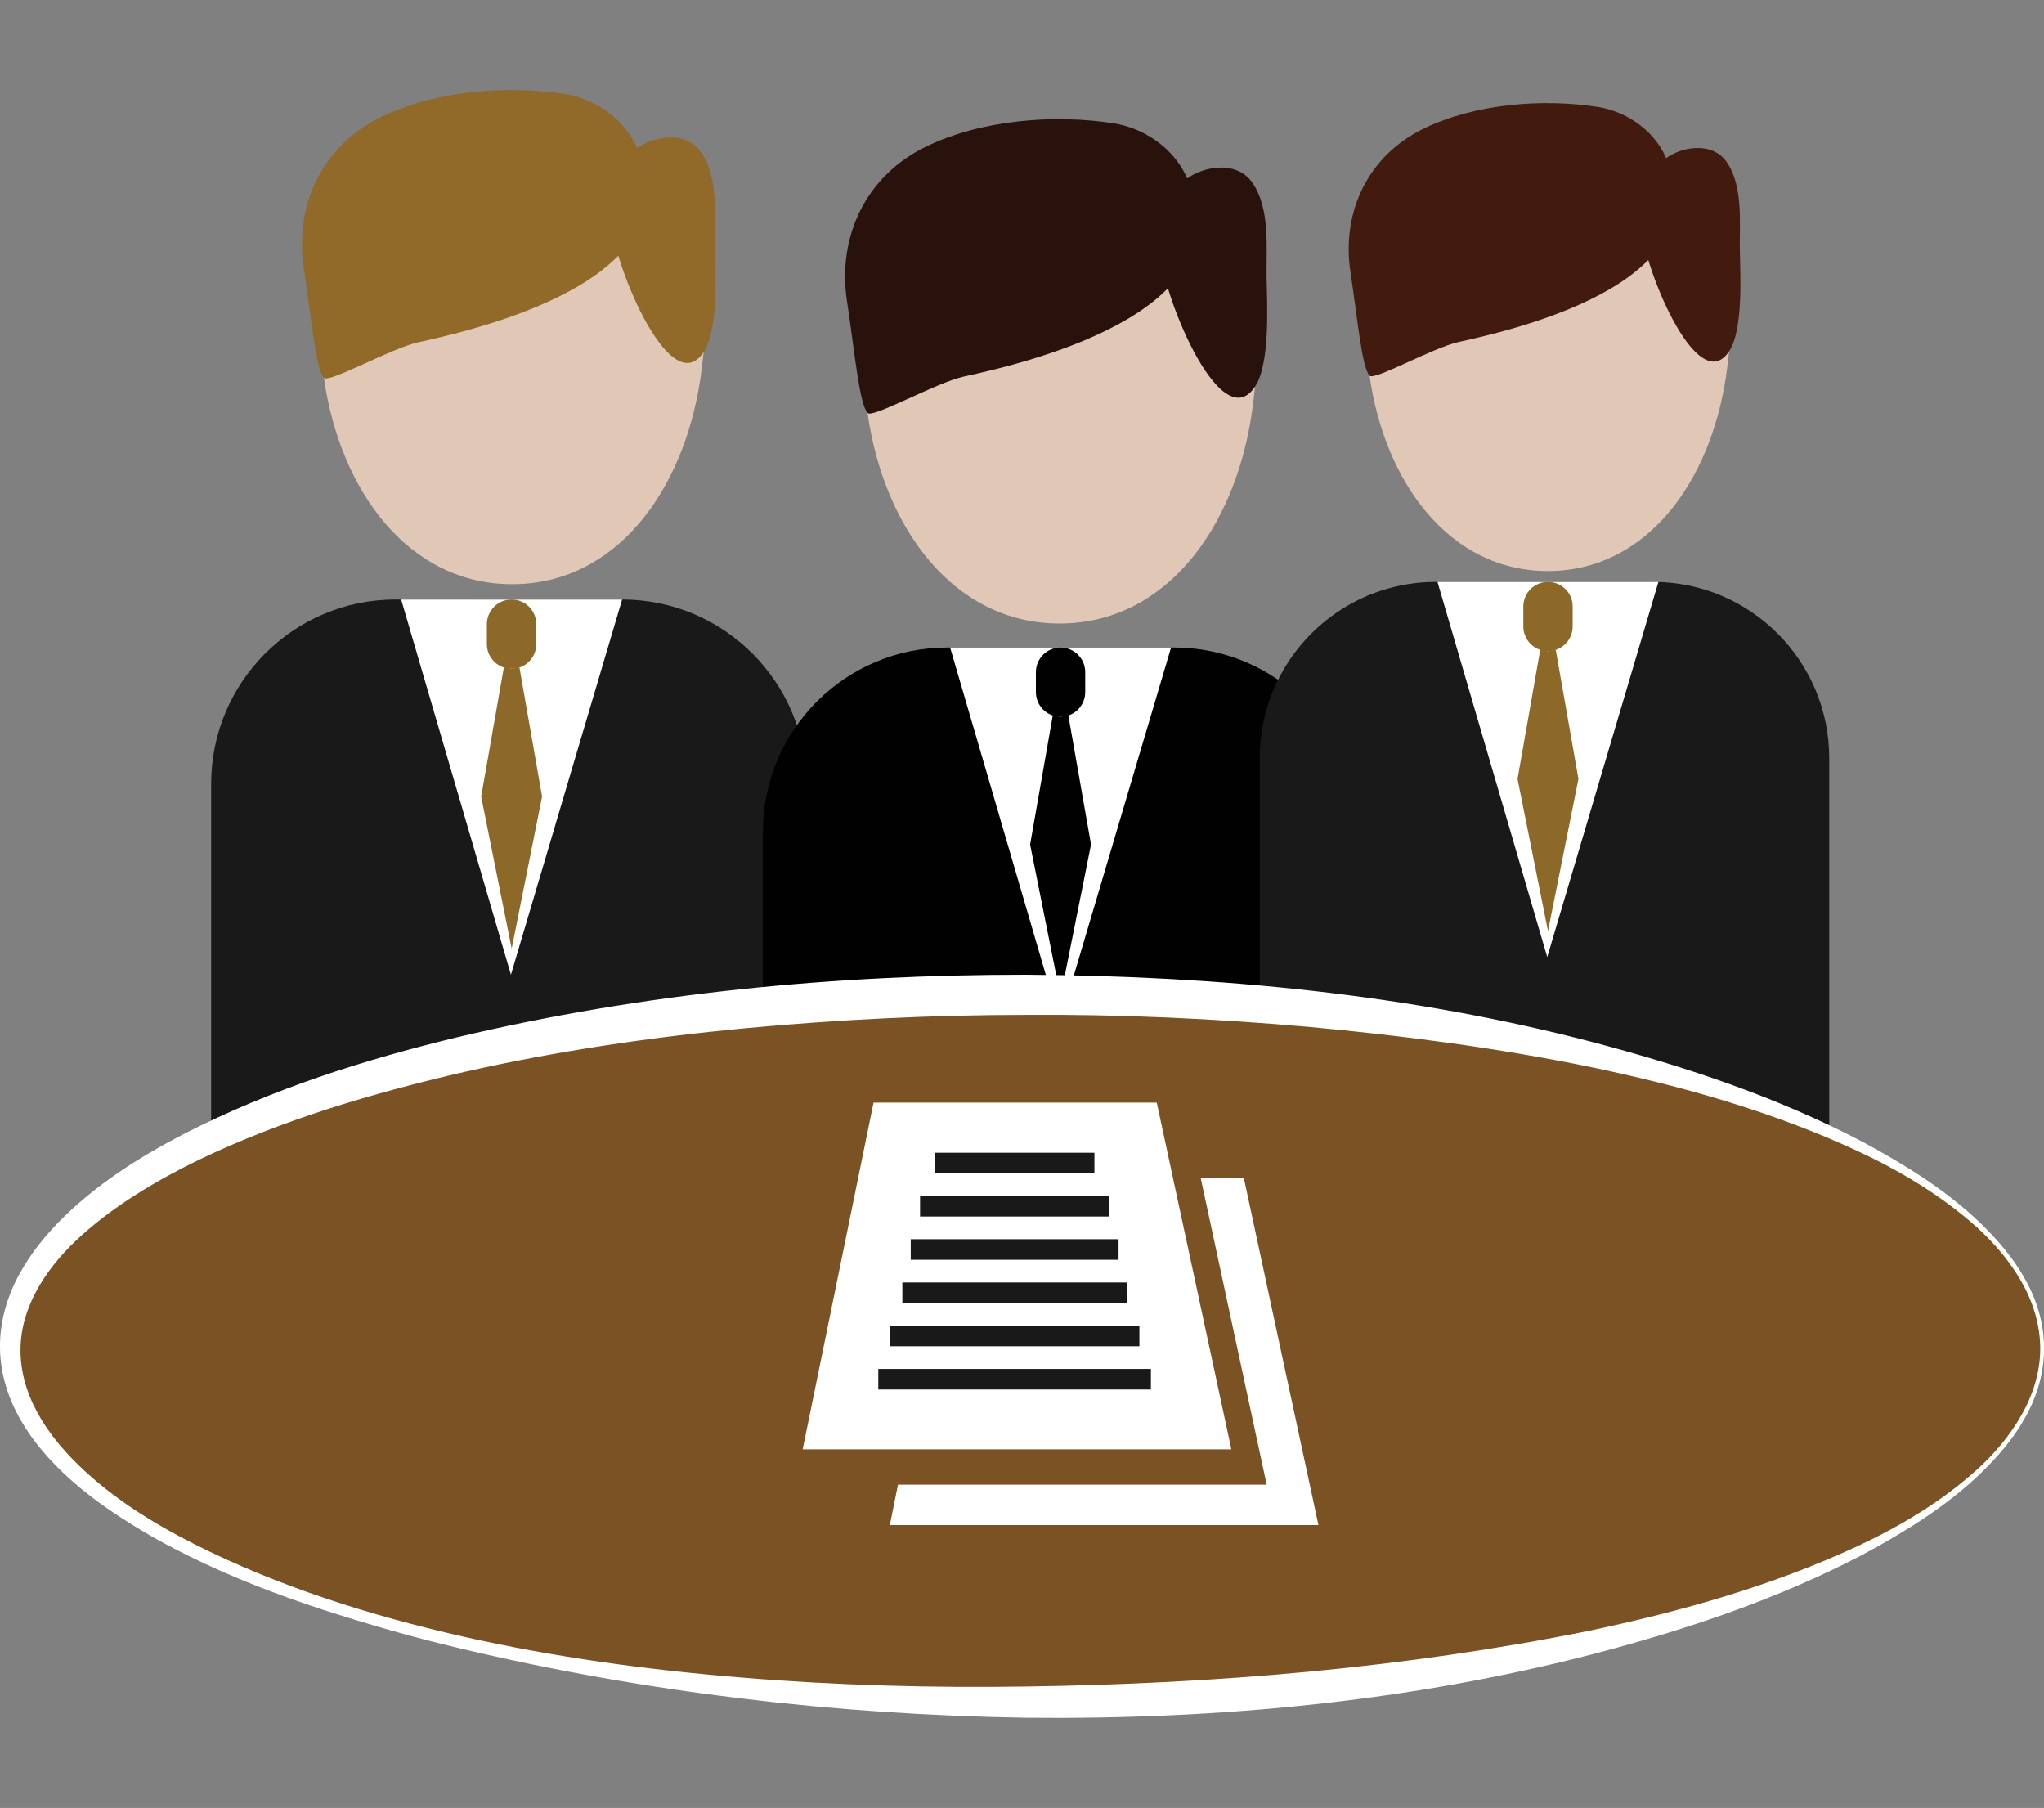 <?xml version="1.0" encoding="UTF-8"?> <svg xmlns="http://www.w3.org/2000/svg" xmlns:xlink="http://www.w3.org/1999/xlink" version="1.1" id="Layer_1" x="0px" y="0px" viewBox="0 0 30 26.531" style="enable-background:new 0 0 30 26.531;" xml:space="preserve"><rect x="0" y="0" width="30" height="26.531" fill="#808080" stroke="none"/> <style type="text/css"> .st0{fill:#E1C7B5;} .st1{fill:#916928;} .st2{fill:#191919;} .st3{fill:#FFFFFF;} .st4{fill:#8C6929;} .st5{fill:#29120C;} .st6{fill:#010101;} .st7{fill:#431A0E;} .st8{fill:#7B5224;} </style> <g> <g> <g> <path class="st0" d="M10.281,5.546c-0.242,1.651-1.237,3.027-2.764,3.027c-1.525,0-2.528-1.375-2.763-3.027 c-0.333-2.365,0.372-3.53,2.761-3.53C9.992,2.016,10.587,3.462,10.281,5.546z"></path> <path class="st1" d="M8.295,1.381C7.439,1.247,6.396,1.33,5.601,1.713C4.744,2.126,4.315,2.993,4.46,3.942 c0.112,0.732,0.174,1.469,0.295,1.603C4.829,5.626,5.739,5.11,6.139,5.023c1.106-0.242,4.086-0.991,3.197-2.884 C9.14,1.722,8.719,1.448,8.295,1.381z"></path> <path class="st1" d="M10.494,3.624c0.009,0.386,0.05,1.213-0.166,1.542C9.821,5.934,8.947,3.723,8.972,3.208 c0.017-0.341,0.046-0.734,0.301-0.971c0.261-0.243,0.781-0.336,1.013-0.007C10.556,2.608,10.485,3.206,10.494,3.624z"></path> </g> <path class="st2" d="M11.836,17.214v-5.711c0-1.493-1.211-2.705-2.705-2.705H5.804c-1.494,0-2.705,1.212-2.705,2.705v5.711H11.836 z"></path> <polygon class="st3" points="5.888,8.798 7.499,14.304 9.131,8.798 "></polygon> <g> <polygon class="st4" points="7.624,9.794 7.51,9.814 7.395,9.794 7.062,11.69 7.51,13.921 7.956,11.69 "></polygon> <path class="st4" d="M7.871,9.452c0,0.2-0.162,0.362-0.362,0.362l0,0c-0.2,0-0.363-0.162-0.363-0.362V9.16 c0-0.2,0.162-0.362,0.363-0.362l0,0c0.2,0,0.362,0.162,0.362,0.362V9.452z"></path> </g> </g> <g> <g> <path class="st0" d="M18.373,6.06C18.126,7.746,17.11,9.15,15.552,9.15c-1.556,0-2.58-1.403-2.819-3.089 c-0.341-2.413,0.379-3.602,2.817-3.602C18.078,2.458,18.685,3.934,18.373,6.06z"></path> <path class="st5" d="M16.346,1.81c-0.874-0.137-1.938-0.052-2.749,0.339c-0.875,0.421-1.313,1.306-1.165,2.275 c0.114,0.747,0.178,1.499,0.302,1.636c0.075,0.082,1.004-0.445,1.412-0.534c1.129-0.246,4.17-1.012,3.263-2.943 C17.209,2.158,16.779,1.878,16.346,1.81z"></path> <path class="st5" d="M18.59,4.099c0.009,0.394,0.051,1.238-0.169,1.573c-0.517,0.785-1.41-1.472-1.384-1.998 c0.017-0.348,0.047-0.749,0.307-0.991c0.266-0.249,0.797-0.343,1.033-0.007C18.653,3.063,18.58,3.672,18.59,4.099z"></path> </g> <path class="st6" d="M19.934,17.917v-5.71c0-1.494-1.21-2.705-2.705-2.705h-3.327c-1.493,0-2.705,1.211-2.705,2.705v5.71H19.934z"></path> <polygon class="st3" points="13.945,9.502 15.555,15.008 17.188,9.502 "></polygon> <g> <polygon class="st6" points="15.68,10.498 15.566,10.518 15.452,10.498 15.119,12.393 15.566,14.626 16.013,12.393 "></polygon> <path class="st6" d="M15.928,10.156c0,0.2-0.162,0.362-0.362,0.362l0,0c-0.2,0-0.362-0.162-0.362-0.362V9.864 c0-0.2,0.162-0.362,0.362-0.362l0,0c0.2,0,0.362,0.162,0.362,0.362V10.156z"></path> </g> </g> <g> <g> <path class="st0" d="M25.334,5.514c-0.229,1.564-1.172,2.866-2.617,2.866c-1.444,0-2.394-1.302-2.616-2.866 c-0.316-2.239,0.352-3.342,2.614-3.342C25.06,2.171,25.624,3.541,25.334,5.514z"></path> <path class="st7" d="M23.453,1.57c-0.811-0.127-1.798-0.048-2.551,0.314c-0.812,0.391-1.218,1.212-1.081,2.111 c0.106,0.693,0.165,1.391,0.28,1.518c0.07,0.076,0.932-0.413,1.31-0.495c1.048-0.229,3.87-0.938,3.028-2.731 C24.254,1.893,23.855,1.633,23.453,1.57z"></path> <path class="st7" d="M25.536,3.694c0.008,0.365,0.048,1.149-0.157,1.46c-0.48,0.728-1.308-1.366-1.284-1.854 c0.016-0.323,0.043-0.695,0.285-0.92c0.247-0.231,0.74-0.318,0.959-0.007C25.594,2.732,25.527,3.298,25.536,3.694z"></path> </g> <path class="st2" d="M26.848,16.59v-5.463c0-1.43-1.159-2.588-2.588-2.588h-3.183c-1.429,0-2.588,1.158-2.588,2.588v5.463H26.848z "></path> <polygon class="st3" points="21.098,8.539 22.709,14.045 24.341,8.539 "></polygon> <g> <polygon class="st4" points="22.834,9.536 22.72,9.556 22.606,9.536 22.273,11.431 22.72,13.663 23.167,11.431 "></polygon> <path class="st4" d="M23.082,9.193c0,0.2-0.162,0.362-0.362,0.362l0,0c-0.2,0-0.362-0.162-0.362-0.362V8.901 c0-0.2,0.162-0.362,0.362-0.362l0,0c0.2,0,0.362,0.162,0.362,0.362V9.193z"></path> </g> </g> <path class="st8" d="M29.973,19.788c0,2.866-6.676,5.19-14.911,5.19c-8.235,0-14.91-2.324-14.91-5.19 c0-2.866,6.676-5.19,14.91-5.19C23.297,14.598,29.973,16.921,29.973,19.788z"></path> <path class="st3" d="M30,19.788c0.003,0.354-0.103,0.705-0.275,1.012c-0.171,0.31-0.404,0.578-0.656,0.822 c-0.508,0.488-1.112,0.859-1.728,1.191c-1.244,0.653-2.585,1.099-3.94,1.455c-2.72,0.706-5.539,0.968-8.339,0.939 c-2.801-0.044-5.598-0.372-8.319-1.02c-0.681-0.16-1.353-0.354-2.019-0.57c-0.665-0.218-1.32-0.471-1.951-0.782 c-0.315-0.155-0.624-0.325-0.921-0.516c-0.299-0.188-0.587-0.397-0.852-0.638c-0.263-0.24-0.506-0.513-0.69-0.831 C0.125,20.534,0.005,20.166,0,19.788c-0.007-0.378,0.101-0.754,0.278-1.079c0.177-0.328,0.414-0.613,0.673-0.865 c0.522-0.505,1.135-0.887,1.766-1.213c1.267-0.646,2.619-1.078,3.986-1.408c2.74-0.651,5.553-0.921,8.358-0.919 c2.803,0.017,5.621,0.281,8.34,0.995c1.355,0.359,2.696,0.806,3.94,1.459c0.616,0.333,1.221,0.704,1.728,1.193 c0.252,0.244,0.485,0.514,0.655,0.824C29.898,19.083,30.003,19.433,30,19.788z M29.945,19.788c-0.001-0.345-0.106-0.682-0.276-0.98 c-0.171-0.299-0.397-0.565-0.653-0.797c-0.514-0.462-1.115-0.822-1.742-1.115c-1.256-0.585-2.6-0.962-3.954-1.243 c-1.357-0.278-2.732-0.456-4.11-0.584c-1.378-0.121-2.763-0.186-4.148-0.176c-1.384,0-2.769,0.069-4.146,0.198 c-1.377,0.131-2.748,0.334-4.095,0.638c-1.343,0.31-2.674,0.701-3.909,1.294c-0.612,0.3-1.204,0.65-1.704,1.096 c-0.494,0.441-0.897,1.02-0.907,1.669c-0.006,0.321,0.085,0.641,0.242,0.931c0.156,0.291,0.374,0.553,0.617,0.789 c0.49,0.474,1.082,0.843,1.697,1.154c1.236,0.622,2.572,1.043,3.925,1.351c1.355,0.307,2.736,0.494,4.119,0.606 c1.385,0.114,2.773,0.151,4.16,0.13c2.77-0.039,5.543-0.269,8.26-0.817c1.354-0.285,2.697-0.662,3.954-1.248 c0.626-0.293,1.227-0.653,1.741-1.117c0.256-0.232,0.482-0.498,0.652-0.798C29.839,20.47,29.945,20.133,29.945,19.788z"></path> <g> <polygon class="st3" points="12.821,16.181 11.781,21.269 18.073,21.269 16.978,16.181 "></polygon> <polygon class="st3" points="18.257,17.292 17.624,17.292 18.591,21.787 13.18,21.787 13.06,22.38 19.351,22.38 "></polygon> </g> <g> <rect x="12.891" y="20.089" class="st2" width="4.001" height="0.302"></rect> <rect x="13.06" y="19.454" class="st2" width="3.663" height="0.302"></rect> <rect x="13.244" y="18.82" class="st2" width="3.296" height="0.302"></rect> <rect x="13.367" y="18.185" class="st2" width="3.05" height="0.302"></rect> <rect x="13.504" y="17.55" class="st2" width="2.774" height="0.302"></rect> <rect x="13.719" y="16.916" class="st2" width="2.344" height="0.302"></rect> </g> </g> </svg> 